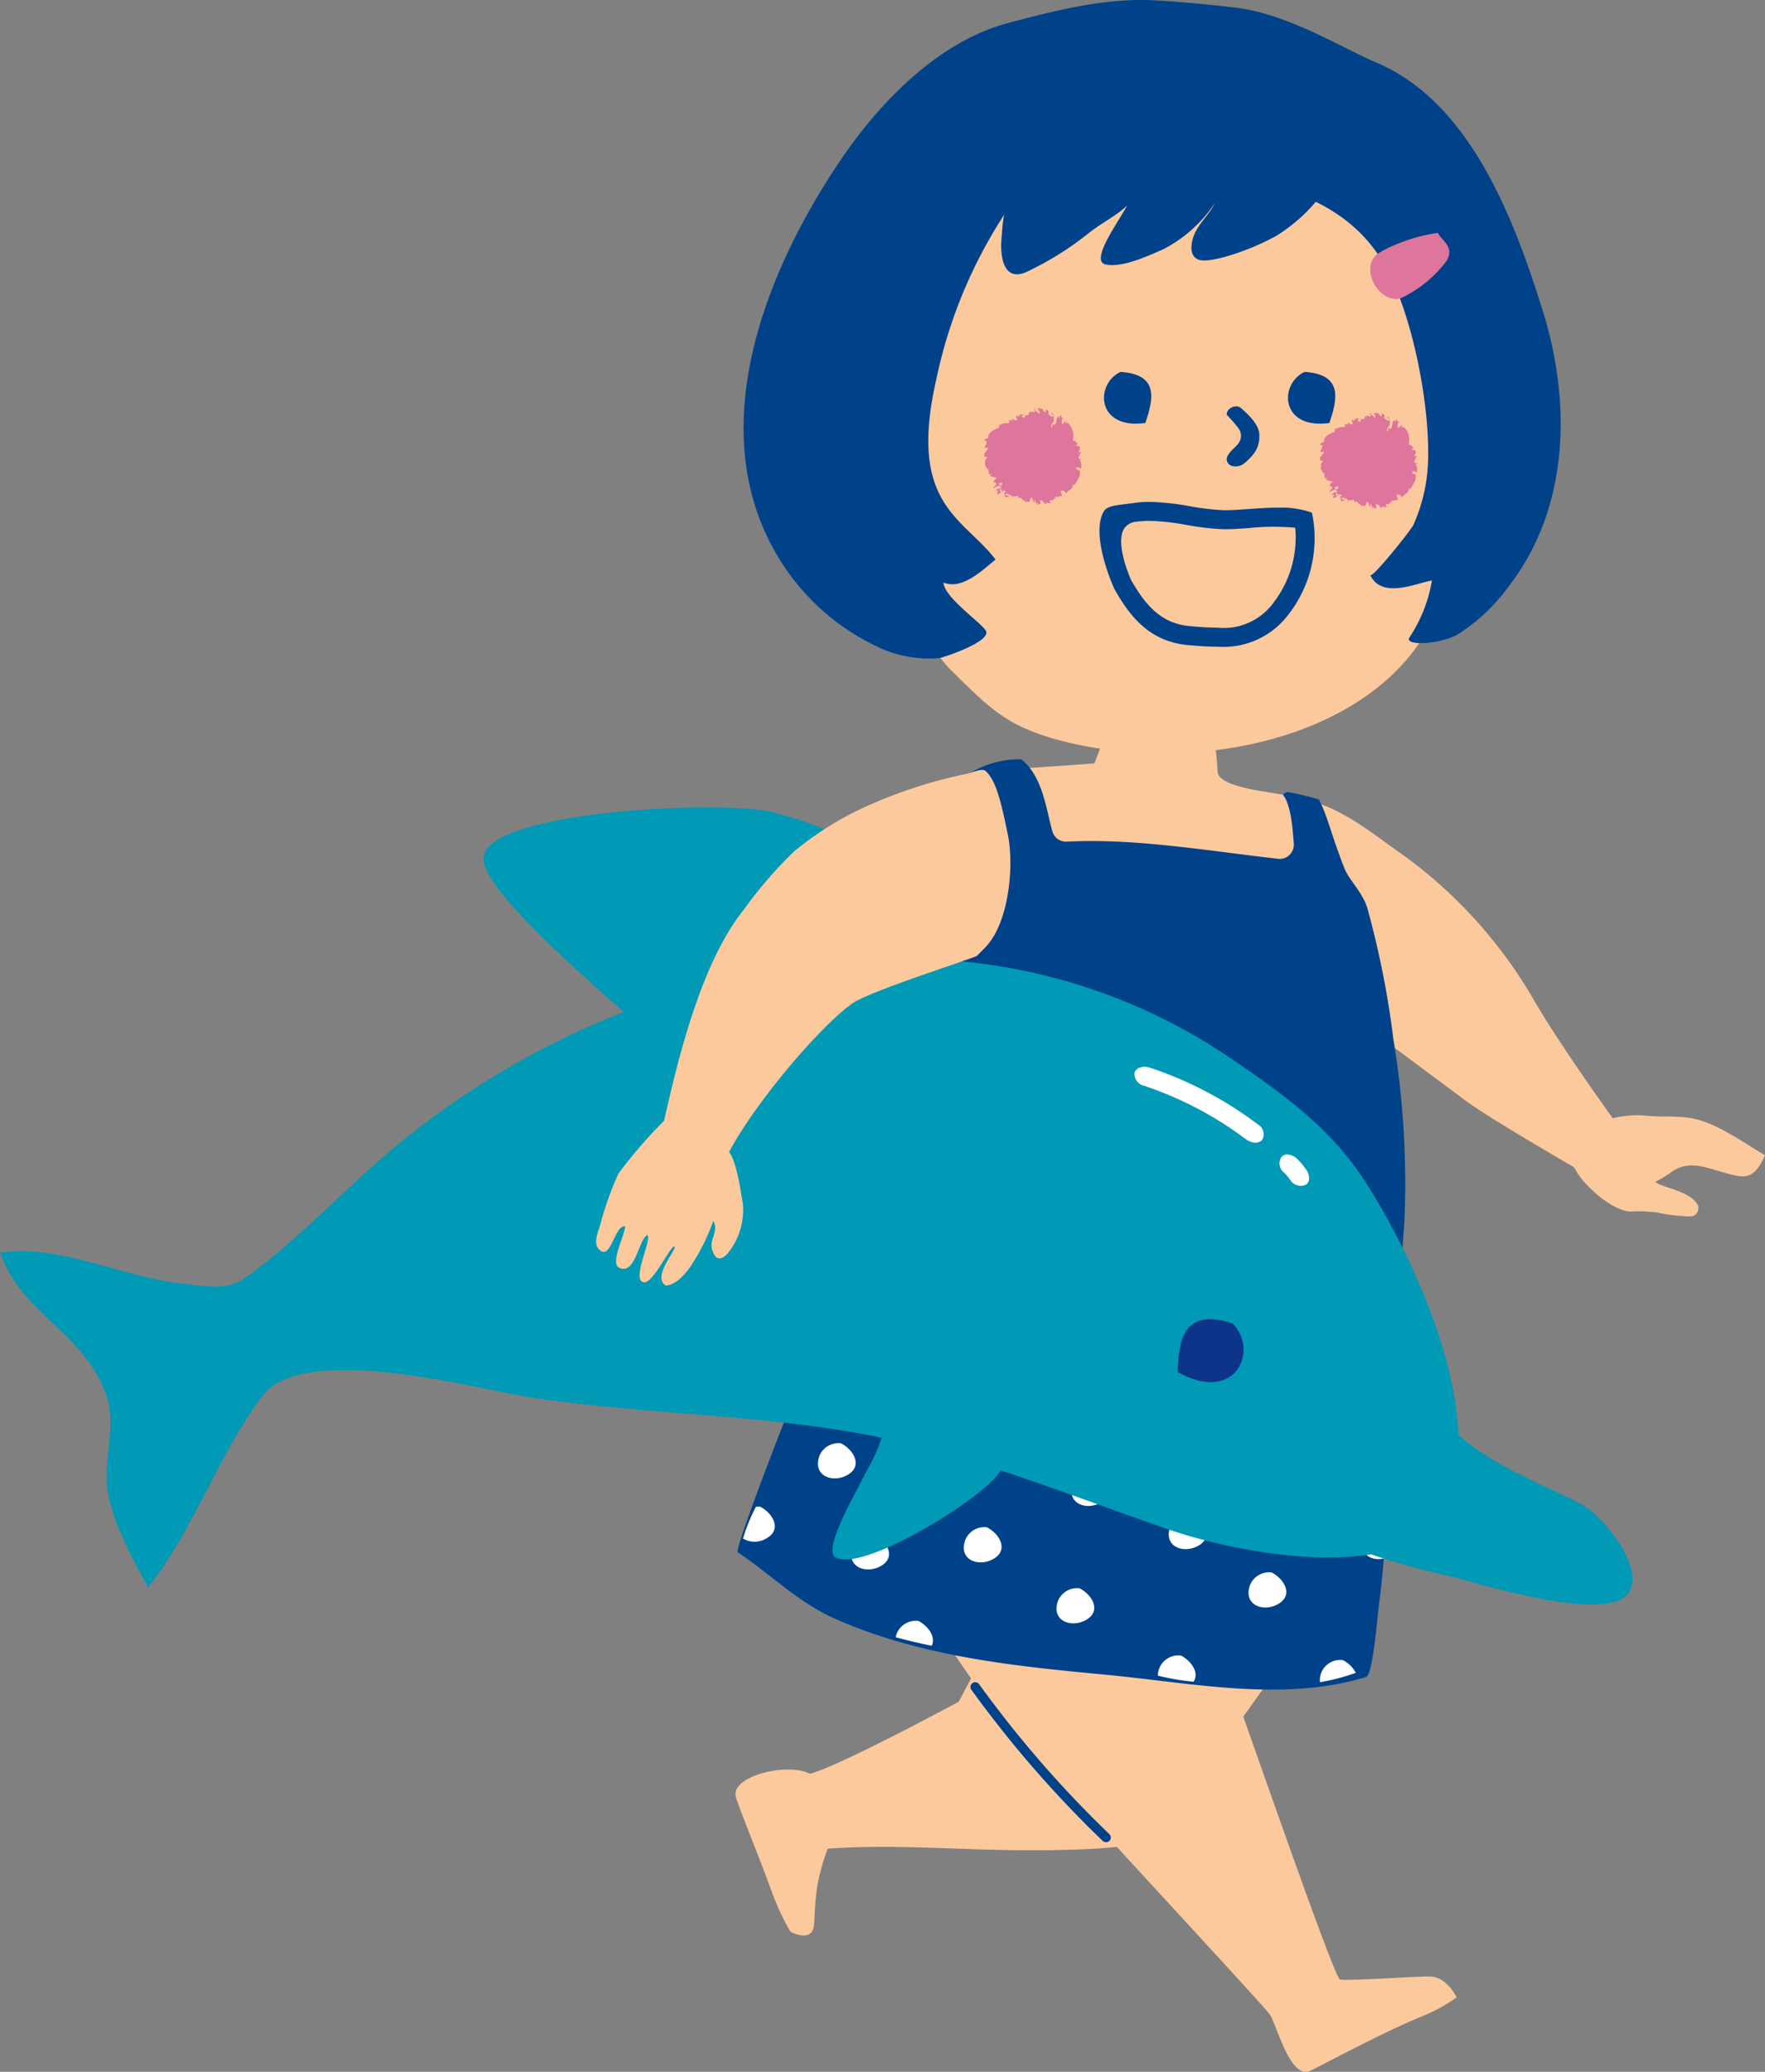 <svg id="img-clinic09" xmlns="http://www.w3.org/2000/svg" xmlns:xlink="http://www.w3.org/1999/xlink" width="133.107" height="156.253" viewBox="0 0 133.107 156.253">
  <rect x="0" y="0" width="133.107" height="156.253" fill="#808080" stroke="none"/>
  <defs>
    <clipPath id="clip-path">
      <rect id="長方形_358" data-name="長方形 358" width="133.107" height="156.253" fill="none"/>
    </clipPath>
  </defs>
  <g id="グループ_706" data-name="グループ 706" clip-path="url(#clip-path)">
    <path id="パス_13407" data-name="パス 13407" d="M288.977,183.051a35.253,35.253,0,0,0-10.225-11.211c-2.486-1.757-5.347-4.155-8.521-4.036l4.446,16.011s7.319,5.439,9.1,6.77c2.1,1.569,10.045,6.1,10.045,6.1l2.3-3.069s-4.788-6.509-7.144-10.564" transform="translate(-173.282 -107.599)" fill="#fcc99d"/>
    <path id="パス_13408" data-name="パス 13408" d="M183.881,291.923c.139-.193-12.433,23.609-12.433,23.609s-9.095,4.914-11.236,5.436c-1.568-.854-5.865.105-5.587,1.679.1.569,1.435,3.707,2.751,7.294a18.292,18.292,0,0,0,1.38,2.939s1.436.8,1.739-.281c.093-.328.049-1.7.287-3.162a15.294,15.294,0,0,1,.784-2.82c5.376-.384,10.236.163,16.017.118,3.557-.028,6.522-.181,7.494-.632,2.553-1.185,16.889-22.023,20.252-28.345-8.8-2.321-21.54-5.709-21.449-5.836" transform="translate(-99.143 -187.191)" fill="#fcc99d"/>
    <path id="パス_13409" data-name="パス 13409" d="M230.028,332.083c-.727-.038-6.072.346-6.839.226-1.109-1.572-13.044-36.923-15.708-43.183-4.283.56-12.23-5.6-15.72-3.118-.846.6-1.675,14.236-1.02,15.62a49.453,49.453,0,0,0,7.329,11.384c3.812,4.587,18.452,20.2,19.836,21.918.511.68,1.513,4.907,3.025,4.279.553-.23,5.515-2.933,8.549-4.155a11.9,11.9,0,0,0,2.528-1.4s-.692-1.506-1.979-1.571" transform="translate(-122.158 -183.018)" fill="#fcc99d"/>
    <path id="パス_13410" data-name="パス 13410" d="M229.825,63.35c2.343-6.918,2.382-12.357.4-21.219-.328-1.464-7.381-12.023-8.477-12.026-9.216-.037-15.6-.3-24.812.018-.3.446-8.432,15.592-8.432,15.592s-.13,9.053-.294,14.041a15.869,15.869,0,0,0,4.074,9.884c2.9,2.851,4.206,4.327,8.321,5.414,10.133,2.677,23.443-.073,27.962-8.75a20.836,20.836,0,0,0,1.259-2.953" transform="translate(-120.684 -19.217)" fill="#fcc99d" fill-rule="evenodd"/>
    <path id="パス_13411" data-name="パス 13411" d="M272,78.18c-1.938.908-1.839,4.373,1.876,3.852.54-1.647,1.148-3.661-1.876-3.852" transform="translate(-173.619 -50.132)" fill="#00428a" fill-rule="evenodd"/>
    <path id="パス_13412" data-name="パス 13412" d="M233.307,78.18c-1.937.908-1.837,4.373,1.878,3.852.54-1.647,1.148-3.661-1.878-3.852" transform="translate(-148.805 -50.132)" fill="#00428a" fill-rule="evenodd"/>
    <path id="パス_13413" data-name="パス 13413" d="M258.751,88.206a.952.952,0,0,0-.011-1.145,12.31,12.31,0,0,0-.869-1c-.06-.488.7-.837,1.059-.519.532.47,1.444,1.284,1.392,2.111a2.1,2.1,0,0,1-.444,1.369,4.444,4.444,0,0,1-.727.721c-.337.273-1.061.328-1.254-.155-.208-.507.611-1.032.854-1.381" transform="translate(-165.351 -54.773)" fill="#00428a" fill-rule="evenodd"/>
    <path id="パス_13414" data-name="パス 13414" d="M240.018,116.424h0c-.7,0-1.39-.053-2.158-.117-2.961-.247-4.443-2.164-5.6-4.2l-.034-.067c-.684-1.56-1.6-4.361-.8-5.8.276-.5,1.123-.488,2.309-.661a7.846,7.846,0,0,1,1.153-.08,19.078,19.078,0,0,1,3.039.328,19.262,19.262,0,0,0,2.558.3l.161,0c.46,0,1.048-.042,1.671-.086.759-.054,1.544-.109,2.3-.109a7.16,7.16,0,0,1,2.113.249l.408.129.08.42a9.357,9.357,0,0,1-1.809,7.208,6.137,6.137,0,0,1-5.394,2.483m-6.494-4.993c1.11,1.939,2.3,3.265,4.455,3.446.736.062,1.4.113,2.039.113a4.643,4.643,0,0,0,4.236-1.9,8.045,8.045,0,0,0,1.627-5.638,17.806,17.806,0,0,0-3.463.022c-.649.046-1.262.09-1.773.09l-.2,0a20.623,20.623,0,0,1-2.752-.321,17.766,17.766,0,0,0-2.81-.31,6.464,6.464,0,0,0-.945.065,1.194,1.194,0,0,0-.994.577c-.387.7-.172,2.14.575,3.858" transform="translate(-148.199 -67.648)" fill="#00428a"/>
    <path id="パス_13415" data-name="パス 13415" d="M213.911,164.412c3.759-.069,26.051,2.192,26.055,2.108.105-2.245-2.788-9.215-3.363-10.285-.439-.817-3.452-1.069-5.262-1.435.006-.038-2.212-.359-2.451-1.2-.093-1.811-.516-4.652-.516-4.652l-7.175-.359-1.608,4.266s-4.8.368-5.859.387c0,0,.158,11.081.179,11.167" transform="translate(-137.053 -95.283)" fill="#fcc99d"/>
    <path id="パス_13416" data-name="パス 13416" d="M204.5,180.653a67.886,67.886,0,0,0-1.952-9.806c-.338-1.165-1.4-2.158-1.734-3.019-1.024-2.616-1.283-4-1.928-5.185a20.688,20.688,0,0,0-2.391-.568c-.059.067-.252.074-.3.231.568.747.718,2.367.807,3.745a1.073,1.073,0,0,1-1.076,1.076c-5.246-.576-10.825-1.582-16.1-1.3a1.075,1.075,0,0,1-1.038-.79c-.517-1.93-.765-4.148-2.338-5.426a7.206,7.206,0,0,0-4.083,1.178,24.887,24.887,0,0,0-1.448,4.011c-.344,1.224-.656,2.457-.951,3.694-.533,2.239-1.01,4.492-1.5,6.741-.879,4.054-1.689,8.124-2.492,12.194-.7,3.53-.837,7.2-2.136,10.59-1.274,3.318-3.029,6.461-4.519,9.685-.331.716-4.543,11.523-4.256,11.715,2.57,1.713,4.515,3.773,7.432,5.055,6.417,2.819,13.43,3.534,20.336,4.182,6.372.6,13.362,2.093,19.621.169.509-.157.862-4.635.946-5.266.262-1.986.434-3.982.554-5.981.466-7.744.827-15.465,1.392-23.2a66.615,66.615,0,0,0-.848-13.72" transform="translate(-99.428 -102.348)" fill="#00428a"/>
    <path id="パス_13417" data-name="パス 13417" d="M196.066,301.67c-1.1.551-2.528-.01-2.036-1.453a1.548,1.548,0,0,1,1.645-.983c.957.494,1.716,1.77.39,2.436" transform="translate(-124.355 -191.875)" fill="#fff"/>
    <path id="パス_13418" data-name="パス 13418" d="M227.373,311.635c-1.1.551-2.527-.01-2.035-1.452a1.551,1.551,0,0,1,1.645-.982c.958.495,1.716,1.769.39,2.434" transform="translate(-144.431 -198.266)" fill="#fff"/>
    <path id="パス_13419" data-name="パス 13419" d="M251.653,298.674c-1.1.551-2.528-.01-2.035-1.453a1.55,1.55,0,0,1,1.645-.981c.958.494,1.716,1.769.39,2.434" transform="translate(-160 -189.955)" fill="#fff"/>
    <path id="パス_13420" data-name="パス 13420" d="M247.824,320.71c-1.1.551-2.529-.01-2.035-1.453a1.551,1.551,0,0,1,1.646-.982c.956.495,1.715,1.77.389,2.435" transform="translate(-157.545 -204.085)" fill="#fff"/>
    <path id="パス_13421" data-name="パス 13421" d="M224.222,336.315c-1.1.551-2.528-.009-2.036-1.452a1.551,1.551,0,0,1,1.645-.982c.958.493,1.717,1.769.39,2.434" transform="translate(-142.41 -214.092)" fill="#fff"/>
    <path id="パス_13422" data-name="パス 13422" d="M204.733,323.5c-1.1.55-2.529-.01-2.036-1.453a1.549,1.549,0,0,1,1.646-.982c.958.493,1.716,1.769.39,2.434" transform="translate(-129.912 -205.876)" fill="#fff"/>
    <path id="パス_13423" data-name="パス 13423" d="M174.067,305.838c-1.1.551-2.529-.011-2.036-1.453a1.549,1.549,0,0,1,1.646-.982c.958.493,1.716,1.769.39,2.434" transform="translate(-110.248 -194.549)" fill="#fff"/>
    <path id="パス_13424" data-name="パス 13424" d="M157.484,316.738a1.782,1.782,0,0,0-.319,0,13.209,13.209,0,0,0-.975,2.4,1.706,1.706,0,0,0,1.684.028c1.326-.665.568-1.941-.39-2.434" transform="translate(-100.155 -203.1)" fill="#fff"/>
    <path id="パス_13425" data-name="パス 13425" d="M190.989,342.61c.336-.668-.275-1.5-1-1.875a1.55,1.55,0,0,0-1.646.983,2.005,2.005,0,0,0-.068.251c.9.238,1.807.455,2.719.642" transform="translate(-120.725 -218.487)" fill="#fff"/>
    <path id="パス_13426" data-name="パス 13426" d="M280.154,349.941a2.24,2.24,0,0,0-.968-.955,1.524,1.524,0,0,0-1.732,1.662,15.946,15.946,0,0,0,2.7-.707" transform="translate(-177.908 -223.777)" fill="#fff"/>
    <path id="パス_13427" data-name="パス 13427" d="M246.084,350c.454-.683-.183-1.577-.949-1.972a1.55,1.55,0,0,0-1.645.982,1.7,1.7,0,0,0-.1.531,18.379,18.379,0,0,0,2.691.46" transform="translate(-156.072 -223.167)" fill="#fff"/>
    <path id="パス_13428" data-name="パス 13428" d="M264.586,332.982c-1.1.551-2.528-.01-2.035-1.452a1.548,1.548,0,0,1,1.645-.982c.958.493,1.716,1.768.39,2.434" transform="translate(-168.293 -211.955)" fill="#fff"/>
    <path id="パス_13429" data-name="パス 13429" d="M274.535,307.58c-1.1.549-2.528-.011-2.036-1.455a1.55,1.55,0,0,1,1.646-.979c.957.493,1.715,1.768.39,2.434" transform="translate(-174.672 -195.665)" fill="#fff"/>
    <path id="パス_13430" data-name="パス 13430" d="M181.078,324.983c-1.1.551-2.529-.011-2.035-1.452a1.548,1.548,0,0,1,1.644-.982c.96.493,1.717,1.769.391,2.434" transform="translate(-114.744 -206.825)" fill="#fff"/>
    <path id="パス_13431" data-name="パス 13431" d="M172.05,294.068c-1.1.551-2.529-.01-2.035-1.453a1.55,1.55,0,0,1,1.645-.982c.959.495,1.717,1.77.39,2.434" transform="translate(-108.956 -187.002)" fill="#fff"/>
    <path id="パス_13432" data-name="パス 13432" d="M288.13,320.342a1.66,1.66,0,0,0-1.726.976c-.43,1.262.575,1.867,1.577,1.625a20.126,20.126,0,0,0,.149-2.6" transform="translate(-183.587 -205.41)" fill="#fff"/>
    <path id="パス_13433" data-name="パス 13433" d="M216.575,23.429c-2.215-7.086-5.526-15.769-12.6-18.736C201.5,3.652,197.427,1.08,193.493.586c-1.6-.2-4.861-.511-6.465-.573-3.64-.14-7.31.8-10.844,1.742-5.056,1.353-9.44,5.773-12.343,10-5.75,8.363-10.781,20.556-4.917,30.272a17.374,17.374,0,0,0,7.422,6.723,8.987,8.987,0,0,0,4.721.88c.323-.046,4.124-1.3,3.476-2.122-.595-.762-3.08-2.471-3.165-3.573,1.382.56,2.838-.835,3.93-1.737-2.446-3.2-6.633-4.116-4.468-13.582a36.41,36.41,0,0,1,6.051-13.786c2.841-3.549,10.93-2.258,15.179-1.647,5.157.743,10,2.238,12.61,6.852,2,3.536,3.3,10.043,3.254,14.257a12.789,12.789,0,0,1-1.115,5.3c-.189.4-3.116,4.068-3.255,3.777.866,1.8,3.359.659,4.655.405a11.045,11.045,0,0,1-1.7,4.305c-.389.619,2.053.561,3.552-.174a14.234,14.234,0,0,0,4.047-3.829c4.424-5.825,4.639-13.661,2.458-20.639" transform="translate(-100.23 0.001)" fill="#00428a"/>
    <path id="パス_13434" data-name="パス 13434" d="M235.126,11.233A9.658,9.658,0,0,0,229.6,7.469c-1.856-.565-3.2,0-4.68.7a9.777,9.777,0,0,0-6.086.806c-2.938,1.516-5.141,5.112-6.786,7.876a12.962,12.962,0,0,0-1.553,5.536c-.165,1.338.012,3.559,1.819,2.784a23.5,23.5,0,0,0,4.8-3c.987-.762,2.015-1.257,2.832-2.025-.773,1.408-2.85,4.222-1.581,4.454s3.183-.668,4.332-1.171a10.483,10.483,0,0,0,3.862-3.461c-.337.707-.992,1.316-1.392,2.035-.392.7-.669,1.948.2,2.233s3.867-.706,5.867-1.829a12.743,12.743,0,0,0,4.75-5.356c.842-1.921.252-4.007-.849-5.817" transform="translate(-134.943 -4.642)" fill="#00428a"/>
    <path id="パス_13435" data-name="パス 13435" d="M119.281,222.306c-2.3-1.156-4.664-2.124-6.884-3.472a18.336,18.336,0,0,1-2.422-1.765c-.2-6.716-4.33-15.026-7.226-19.412-2.547-3.857-6.269-6.517-10.185-9.157a43.32,43.32,0,0,0-20.73-7.2c-.823-2.188-1.8-4.349-2.719-5.267a23.111,23.111,0,0,0-10.441-5.812c-2.808-1.12-22.754-.368-22.2,3.566.316,2.247,6.134,7.478,10.562,11.387a63.292,63.292,0,0,0-17.327,10.24c-3.775,3.15-7.256,7.008-11.269,9.848-1.378.973-3.165.567-4.826.377C9.07,205.126,4.586,202.691,0,203.321c1.847,4.927,6.176,5.781,8.013,10.737.727,1.959-.065,4.472.031,6.509.117,2.488,1.9,5.78,3.127,7.992,3.4-4.229,5.335-10.087,8.6-14.413,3.123-4.133,16.023-.575,20,.052,8.094,1.275,16.632,1.286,24.815,2.719.642.112,1.28.239,1.917.372-.084.216-.17.441-.262.68-.41,1.07-1.054,2.083-1.551,3.119-.262.548-2.638,4.68-1.685,5.219.61.342,1.814.1,3.244-.457,3.608-1.409,8.649-4.845,9.188-6.1,0,0,0-.006,0-.008,4.27,1.4,8.477,3.008,12.734,4.474,3.843,1.323,10.427,2.654,15.221,1.861a54.332,54.332,0,0,0,5.494,1.548c1.445.244,12.7,4.03,14.036,1.183,1.007-2.146-2.389-5.864-3.648-6.5" transform="translate(0 -108.852)" fill="#0099b6"/>
    <path id="パス_13436" data-name="パス 13436" d="M251.7,277.643c-3.862-1.26-4.051,1.438-4.152,3.665,4.392,2.448,6.144-1.629,4.152-3.665" transform="translate(-158.735 -177.828)" fill="#0e3489" fill-rule="evenodd"/>
    <path id="パス_13437" data-name="パス 13437" d="M277.483,90.066l.055-.091c.048-.146.07-.01.135-.2.039-.106-.227-.06-.209-.014-.085-.112,0-.208.076-.3a.025.025,0,0,1,0-.015.257.257,0,0,1,.009-.114c-.007-.007,0-.016.006-.026a.118.118,0,0,0-.013-.1l-.16-.02c.018-.087.258-.228.316-.188-.1-.429.534-.685.654-.714-.065.049-.171-.025-.084,0,.093-.045.254-.009.2-.1.1-.008,0-.146.1-.257-.016-.029.1.124.06.13.077-.326.514-.072.695-.3-.024-.005-.082-.078-.119-.119a1.11,1.11,0,0,1,.443.055l0-.006-.208-.062c.168.06-.019-.089.1-.1.066.053.165.124.258.195a.147.147,0,0,0-.057-.083.472.472,0,0,1,.235.035c0-.018.007-.031.018-.029l-.184-.024c.17-.065-.164-.28.036-.324l.134.106a.134.134,0,0,0-.076-.143c.09.08.161,0,.22.008l-.048-.1c.105.012.326.169.309-.067.059.266-.09.053-.156.227.032.2.215.082.257.093-.147-.237.172-.125.251-.173a.894.894,0,0,1,.055-.251l.117.156c-.09-.349.246,0,.33-.144a.256.256,0,0,1-.084-.23.321.321,0,0,1,.038,0c.015.208.286.2.287.381.19-.088.036-.225-.04-.368l.356.022c-.009.064.13.13.151.217.246-.014-.01-.116.15-.2l.033,0c.118.078.192.3.018.326.173-.012.24.278.455.193.148-.123-.275-.191-.136-.263.329.108.1.469.2.64-.118.012-.234.307-.239.441.188.084,0-.136.19-.25l.04.084c.288-.13.109-.558.343-.662l.02.154a.537.537,0,0,1,.17-.241l.01.008c-.077.16.171.209.156.258-.1.141-.034-.1-.111.011.055.121-.111.357.089.405.018-.152.2-.132.243-.226.117.019-.132.155.029.185l.069-.075a1.3,1.3,0,0,1,.388,1.353c.179-.009.24.113.425.281-.087-.072-.168.058-.171.116l.222.034c.153.089.027.309-.049.442l.152,0c.165.079-.075.139-.115.194l.147.056-.135.039c-.066.135-.023.287.2.254-.039.055-.079.105-.147.047a.756.756,0,0,1,.081.689c-.057-.112-.127-.108-.266-.129-.243.015.057.032-.1.138.088.016.149.132.242.036.212.368-.112.765-.312,1.121-.076.051-.1.007-.168,0,.07.384-.38.413-.5.673a.35.35,0,0,0-.248-.217.448.448,0,0,1-.108,0h0c-.007,0-.009,0-.013,0a.2.2,0,0,1-.038-.007.223.223,0,0,1,0,.108c.048.1.125.24.09.332a.308.308,0,0,0-.279.034l.019.029a.306.306,0,0,0-.254-.009c.011.037.058.1.024.147a.474.474,0,0,1-.076-.07.035.035,0,0,0-.008.01.119.119,0,0,1-.1.121.161.161,0,0,1-.086.06c-.012-.021-.026-.024-.038-.036-.067.015-.123.043-.127.126-.015-.042.079.048.125.088a.475.475,0,0,1-.45-.1c.043.062.07.125.115.151a.225.225,0,0,1-.221-.052.009.009,0,0,0,.011,0,.249.249,0,0,0-.053-.138.043.043,0,0,0-.028.05c-.019.007-.041-.086-.081-.122,0,0-.013,0-.015,0l.009.032a.118.118,0,0,1-.1-.034l-.067.011c0,.048.047.021.057.105.052.251-.135.2-.143.234l-.067-.155c-.065-.053-.006.154-.049.15l-.188-.456c.033.036-.037.24.016.331-.087-.025-.136-.206-.172-.367a1.518,1.518,0,0,1-.154-.015c0,.126-.006.244-.1.284a.253.253,0,0,0,0,.056.08.08,0,0,0-.04-.037l-.006,0-.008-.013a.723.723,0,0,0-.264.025.311.311,0,0,0,.056-.146.351.351,0,0,0-.014.043.133.133,0,0,1-.125-.037l0,.01-.01-.006.005-.011a.227.227,0,0,1-.041-.066.2.2,0,0,1-.027.038c-.055-.118-.136-.132-.2-.182a.127.127,0,0,1-.071.034c0,.017,0,.032.006.038-.025.038-.029,0-.037-.032l-.031,0a.148.148,0,0,0-.008-.111.358.358,0,0,1-.018.032c.006-.011.01-.024.015-.037l0-.007h0a.027.027,0,0,0,0-.009.368.368,0,0,1-.032-.06.374.374,0,0,1-.4.029l.075.2a.292.292,0,0,1-.115-.213,1.178,1.178,0,0,0-.472-.162.156.156,0,0,0,.243.138c-.029.262-.1-.024-.22.179-.1-.074-.05-.209-.133-.352.062-.069.1-.072.128-.122-.036-.033-.1-.049-.1-.113-.068.108-.1.075-.125.022-.013.005-.024.01-.029.007v.1c-.121-.015-.036-.141-.094-.21l-.017,0c-.237.172.086.141-.034.3l-.225.1c-.14-.115.172-.207,0-.288l-.081.088-.01-.13c.1-.072.259-.161.293-.081.215-.233-.012-.086-.045-.226.125-.13.021.053.167-.045a.18.18,0,0,0,.023-.019c0-.082.014-.17-.024-.2-.064.021-.145.071-.224.094a.28.28,0,0,0-.006.051c.015.022.042.035.09,0-.075.2-.351.146-.4.291-.161-.042.032-.147.047-.227.017.011.051-.008.092-.036a.948.948,0,0,1-.066-.175c-.09.016-.167.015-.165-.057a.36.36,0,0,0,.068-.037.147.147,0,0,0-.074,0c.076-.073.229-.14.243-.3a.062.062,0,0,1-.019,0l-.054.042c-.16-.023-.331-.116-.44-.137a.14.14,0,0,1,.138-.069.18.18,0,0,0,0-.042.155.155,0,0,1-.107-.032.332.332,0,0,0-.025.08.264.264,0,0,1-.09-.256l-.013.009c.007,0,.009-.007.013-.01s0-.032,0-.049c-.033-.005-.081-.009-.047-.052.017,0,.041-.011.06-.015a.11.11,0,0,1,0-.018c-.005-.01-.009-.02-.015-.03-.214-.011-.213-.273-.322-.417.082-.055.083-.107.067-.153h-.013a.024.024,0,0,1,0-.015c-.024-.064-.055-.114.067-.152a.077.077,0,0,0,.007-.017l-.063-.007a.6.6,0,0,1,.1-.075c.016-.042.036-.083.054-.124l-.077.018c-.255.049-.081-.221-.212-.234.182.06-.015-.092.142-.1" transform="translate(-177.841 -55.646)" fill="#dd759c"/>
    <path id="パス_13438" data-name="パス 13438" d="M206.909,89.072l.053-.092c.049-.146.072-.009.136-.195.038-.106-.226-.06-.209-.014-.085-.113,0-.208.075-.3,0,0,0-.009.005-.015a.238.238,0,0,1,.008-.114c-.008-.007-.005-.015.006-.025a.133.133,0,0,0-.011-.1l-.163-.018c.018-.089.258-.23.317-.189-.1-.43.533-.686.653-.714-.066.047-.171-.025-.084-.006.094-.045.255-.008.2-.094.1-.008-.006-.147.1-.256-.015-.03.1.121.061.129.077-.326.515-.072.695-.3-.024-.005-.082-.079-.119-.118a1.113,1.113,0,0,1,.444.053l0-.006-.207-.063c.168.06-.019-.089.095-.1.067.052.163.122.258.194a.156.156,0,0,0-.057-.082.476.476,0,0,1,.235.034c0-.018.006-.03.018-.029l-.183-.023c.169-.066-.164-.279.035-.324l.135.107a.13.13,0,0,0-.078-.144c.091.077.164,0,.224.008l-.049-.1c.1.012.328.169.308-.066.059.265-.091.053-.154.226.031.2.214.082.257.094-.149-.238.172-.126.252-.173A.774.774,0,0,1,210.21,86l.114.155c-.089-.349.248,0,.33-.144a.213.213,0,0,1-.041-.3c-.059.293.282.263.283.459.22-.1-.02-.269-.066-.437.13.021.26.044.391.07-.049.07.12.142.141.237.232-.013.017-.1.125-.182l.1.027c.091.095.127.264-.024.287.173-.012.239.279.454.193.149-.123-.274-.19-.135-.264.33.11.1.471.2.641-.116.013-.234.309-.239.442.187.083,0-.136.19-.249l.041.083c.287-.131.108-.559.343-.66l.018.152c.037-.08.1-.222.188-.25-.107.175.165.225.149.277-.1.139-.034-.1-.112.01.057.119-.11.355.089.4.02-.15.2-.133.243-.226.118.02-.132.154.031.185l.066-.076a1.3,1.3,0,0,1,.388,1.354c.181-.008.243.113.428.281-.087-.072-.168.058-.172.116l.222.033c.153.09.027.309-.049.442h.152c.165.078-.075.138-.116.193l.147.056-.134.039c-.066.135-.022.286.2.255-.038.054-.078.1-.147.046a.757.757,0,0,1,.082.69c-.058-.112-.127-.109-.267-.13-.241.015.059.031-.1.138.088.014.149.131.243.034.212.368-.112.765-.313,1.123-.076.051-.095.007-.17.005.07.382-.379.413-.5.671a.347.347,0,0,0-.247-.217.417.417,0,0,1-.108,0h0c-.006,0-.008,0-.013,0a.087.087,0,0,1-.037-.008.244.244,0,0,1,0,.108c.046.1.123.241.088.332a.311.311,0,0,0-.279.034l.019.029a.315.315,0,0,0-.255-.009c.011.037.06.1.025.147.015.017-.044-.034-.075-.07a.029.029,0,0,0-.01.01.117.117,0,0,1-.1.121.148.148,0,0,1-.085.061c-.013-.02-.026-.024-.038-.035-.066.014-.122.042-.127.126-.015-.041.078.047.126.088a.475.475,0,0,1-.451-.1c.043.062.069.123.116.151a.242.242,0,0,1-.279-.114c.022-.084.034.081.066.062a.233.233,0,0,0-.053-.137.046.046,0,0,0-.028.049c-.018.008-.039-.085-.08-.123,0,0-.013,0-.017,0l.011.032c-.042.009-.069-.015-.1-.035-.022,0-.043.009-.066.011,0,.048.047.02.058.105.052.252-.135.2-.143.232l-.067-.154c-.067-.052-.006.154-.05.152l-.19-.458c.035.036-.037.24.017.33-.086-.024-.136-.206-.171-.368a1.1,1.1,0,0,1-.154-.014c0,.126,0,.244-.1.285a.181.181,0,0,0,0,.055.086.086,0,0,0-.041-.036l-.006,0-.008-.014a.715.715,0,0,0-.265.027.3.3,0,0,0,.056-.147c0,.016-.011.022-.012.044a.139.139,0,0,1-.127-.037l0,.01-.013-.006.005-.013a.2.2,0,0,1-.041-.065.183.183,0,0,1-.028.037c-.055-.119-.135-.132-.2-.181a.133.133,0,0,1-.072.034c0,.017,0,.032.007.038-.025.038-.029,0-.037-.032l-.031.005a.159.159,0,0,0-.007-.111.354.354,0,0,0-.018.033c0-.013.01-.025.015-.037V92.4c0-.005,0,0,0,0a.016.016,0,0,0,0-.009.449.449,0,0,1-.034-.057.371.371,0,0,1-.4.027l.077.2a.287.287,0,0,1-.116-.212,1.176,1.176,0,0,0-.473-.164.156.156,0,0,0,.244.139c-.029.261-.1-.023-.219.179-.1-.073-.05-.209-.132-.352.062-.068.1-.073.128-.122-.036-.032-.1-.048-.1-.113-.067.108-.094.075-.124.02-.013.008-.024.01-.03.008v.1c-.121-.015-.034-.141-.092-.208a.066.066,0,0,0-.018,0c-.237.171.089.141-.034.3l-.224.1c-.14-.116.17-.206-.005-.288l-.08.087-.011-.13c.1-.071.26-.162.294-.08.214-.234-.013-.085-.045-.227.124-.13.019.053.166-.045a.238.238,0,0,0,.023-.018c0-.082.013-.17-.024-.2-.063.019-.143.072-.223.093a.3.3,0,0,0,0,.052c.015.022.042.035.089,0-.075.2-.352.145-.4.29-.161-.042.031-.146.048-.225.015.011.049-.007.09-.037a1.038,1.038,0,0,1-.066-.175c-.09.018-.166.015-.164-.056a.432.432,0,0,0,.068-.037.158.158,0,0,0-.075,0c.076-.074.23-.141.245-.3l-.02,0-.054.041c-.159-.024-.331-.114-.442-.137a.147.147,0,0,1,.141-.069.275.275,0,0,0,0-.041.159.159,0,0,1-.107-.033.539.539,0,0,0-.025.081.264.264,0,0,1-.089-.256l-.013.009c.005,0,.007-.008.013-.009,0-.018,0-.032,0-.048-.034-.006-.08-.01-.047-.054l.06-.016,0-.013a.187.187,0,0,0-.013-.034c-.215-.012-.215-.275-.322-.418.081-.055.081-.107.066-.151,0,0-.013,0-.013,0a.062.062,0,0,1,.006-.013c-.024-.06-.056-.11.066-.149l.008-.015-.065-.01a.626.626,0,0,1,.1-.073c.018-.043.035-.084.054-.125l-.078.018c-.255.048-.081-.22-.212-.234.183.06-.014-.092.142-.1" transform="translate(-132.586 -54.96)" fill="#dd759c"/>
    <path id="パス_13439" data-name="パス 13439" d="M293.8,51.068c.623-1.073-.412-1.54-.663-2.1a12.7,12.7,0,0,0-4.279,1.407l.034,0c-1.833.842-.4,3.871,1.365,3.559a9.2,9.2,0,0,0,3.543-2.867" transform="translate(-184.699 -31.403)" fill="#dd759c"/>
    <path id="パス_13440" data-name="パス 13440" d="M162.838,175.173c1.716-1.844,2.127-6.079,1.631-8.456-.461-2.212-.845-4.066-1.683-4.784-.269-.23-1.083.16-1.419.218a36.341,36.341,0,0,0-7.236,2.308,24.366,24.366,0,0,0-5.769,3.534,31.929,31.929,0,0,0-3.754,4.343c-3.647,4.485-5.454,13.138-6.637,18.656-.173.809,3.276.167,5.023.657,1.352-3.338,6.8-10.007,9.687-12.138,1.216-.9,7.928-3.022,9.432-3.611.255-.237.494-.481.724-.729" transform="translate(-88.468 -103.791)" fill="#fcc99d"/>
    <path id="パス_13441" data-name="パス 13441" d="M341.389,238.769c1.477.409,2.221.646,3.084-1.312-1.6-.934-3.535-2.371-5.379-2.759-1.168-.245-2.5-.1-3.7-.232-1.384-.158-4.034.357-5.18,1.539-1.018,1.05-.532,1.7.054,2.694.745,1.259,2.992,3.179,4.293,2.992a13.152,13.152,0,0,1,1.72.073,12.341,12.341,0,0,0,1.894.274c.21-.033,1.314.342,1.274-.723-.393-.987-2.153-1.319-2.921-1.655a1.556,1.556,0,0,1-.324-.195,8.8,8.8,0,0,0,1.235-.759c1.3-.9,2.545-.329,3.951.062" transform="translate(-211.366 -150.33)" fill="#fcc99d"/>
    <path id="パス_13442" data-name="パス 13442" d="M239.595,224.319a28.2,28.2,0,0,1,8.152,4.276.852.852,0,0,1,.34,1.17c-.255.312-.762.272-1.2-.02a26.851,26.851,0,0,0-7.7-4.051.92.92,0,0,1-.727-.968c.085-.387.593-.57,1.137-.408" transform="translate(-152.899 -143.803)" fill="#fff"/>
    <path id="パス_13443" data-name="パス 13443" d="M270.325,243.069a4.889,4.889,0,0,1,.584.693c.356.469.363,1.017.022,1.218a.934.934,0,0,1-1.152-.334,3.979,3.979,0,0,0-.51-.606.87.87,0,0,1-.159-1.175c.272-.289.817-.2,1.214.2" transform="translate(-172.457 -155.625)" fill="#fff"/>
    <path id="パス_13444" data-name="パス 13444" d="M136.359,241.231c-.135-.63-.453-3.521-1.247-4.051-.538-.359-.479-1.435-.479-1.435l-3.886-1.016a35.792,35.792,0,0,0-3.767,4.305,24.086,24.086,0,0,0-1.333,3.725c-.142.6-.631,1.463-.121,1.989.886.92,1.183-1.893,1.962-1.741-.036.744-1.162,2.776-.444,3.119,1.214.579,1.438-2.06,2.109-2.462.427.243-1.269,3.478-.231,3.562.7.057,2-2.791,2.287-2.7s-1.767,2.322-.642,2.946c.784-.052,1.567-.937,2.1-1.827a15.062,15.062,0,0,0,1.472-3.051,1.129,1.129,0,0,1,.13.426c.059.611-.395,1.1-.231,1.694.21.761.589.94,1.142.385a5.17,5.17,0,0,0,1.181-3.872" transform="translate(-80.346 -150.517)" fill="#fcc99d"/>
    <path id="パス_13445" data-name="パス 13445" d="M214.208,365.672a.36.36,0,0,1-.252-.1,84.52,84.52,0,0,1-9.9-11.4.359.359,0,0,1,.58-.423,83.7,83.7,0,0,0,9.828,11.317.359.359,0,0,1-.252.615" transform="translate(-130.802 -226.737)" fill="#00428a"/>
  </g>
</svg>
